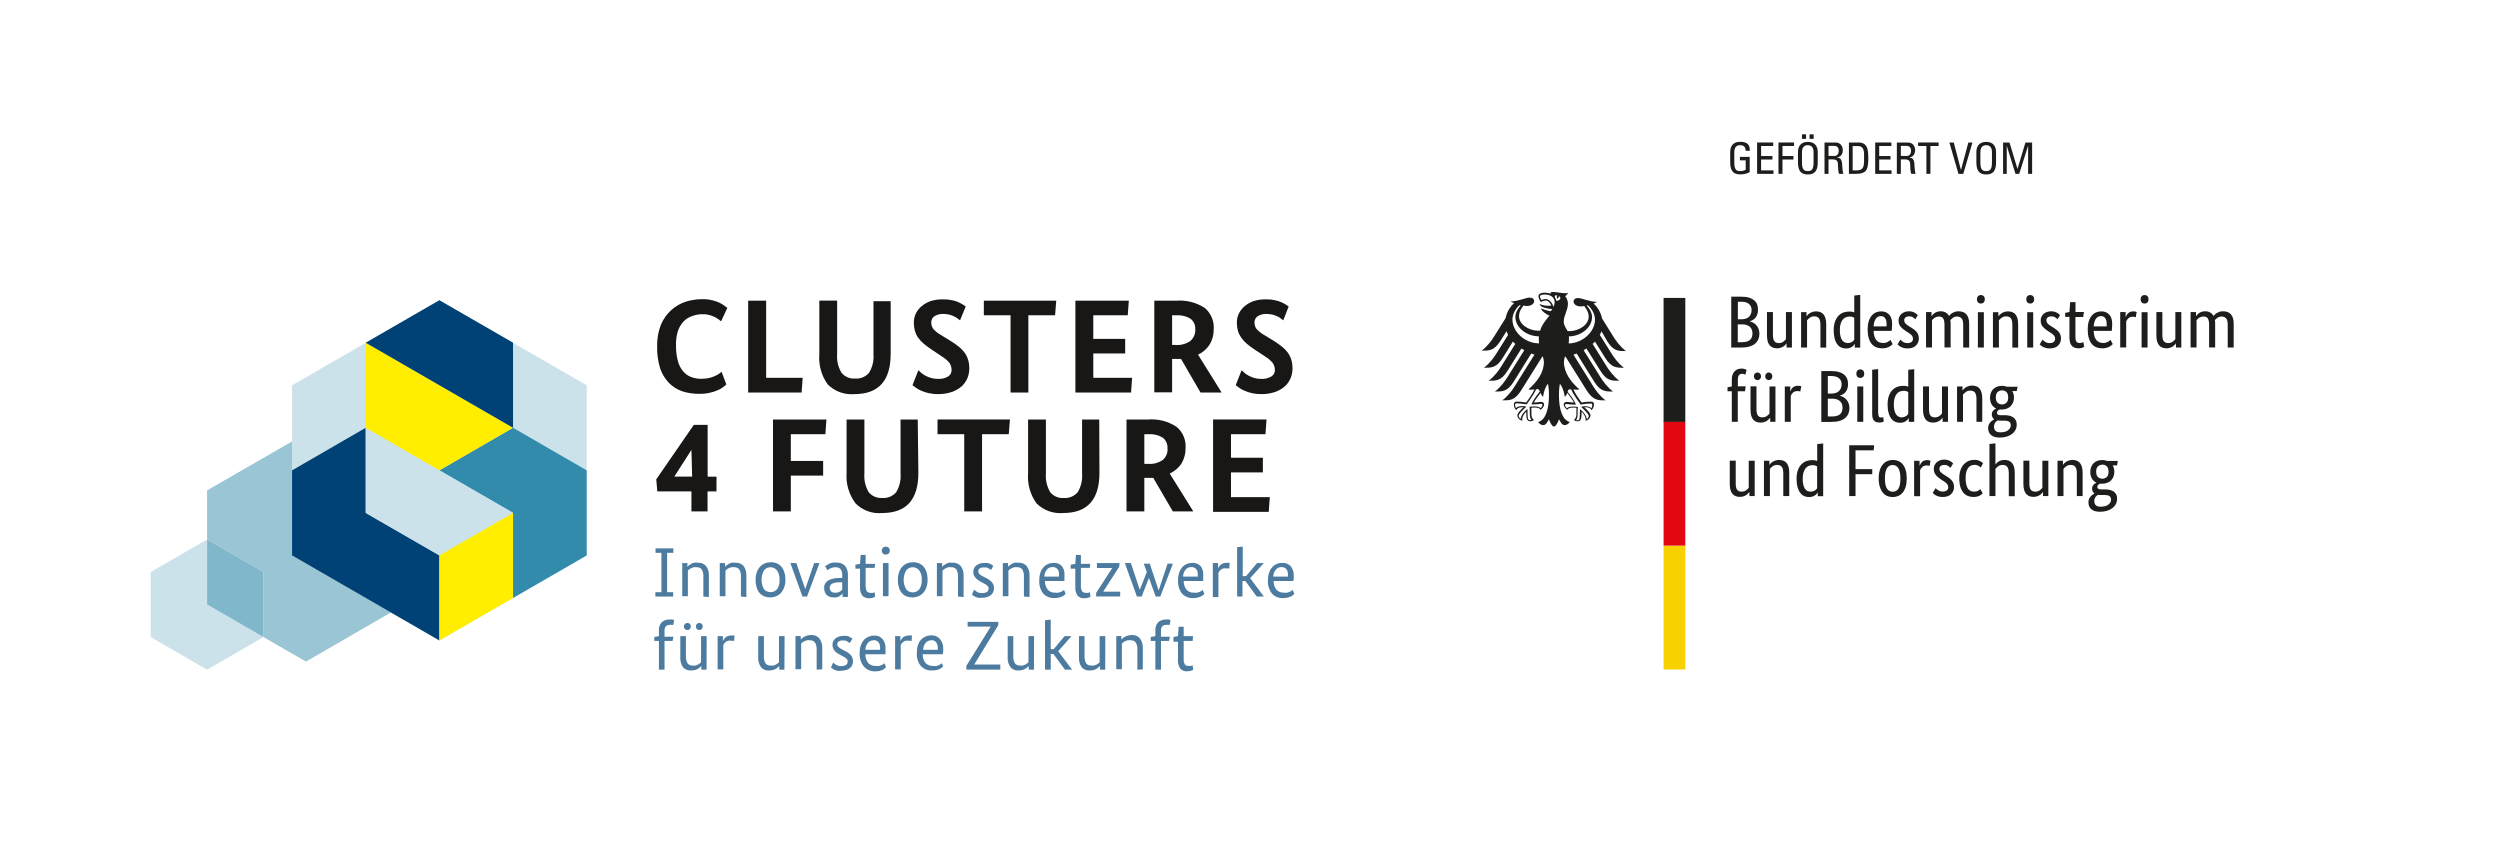 <?xml version="1.0" encoding="UTF-8"?><svg id="a" xmlns="http://www.w3.org/2000/svg" width="99.021mm" height="34.219mm" viewBox="0 0 280.69 97"><g id="b"><g id="c"><g id="d"><polygon points="23.25 60.57 16.92 64.22 16.92 71.53 23.25 75.19 29.58 71.53 29.58 71.53 23.25 67.87 23.25 60.57" fill="#cce2ea"/><polygon points="34.35 48.66 23.25 55.06 23.25 60.57 23.25 60.57 29.58 64.22 29.58 71.53 34.35 74.28 45.44 67.87 45.44 55.06 34.35 48.66" fill="#99c5d5"/><polygon points="23.25 60.57 23.25 60.57 23.25 67.87 29.58 71.53 29.58 64.22 23.25 60.57" fill="#80b7cb"/><polygon points="65.87 43.26 49.33 33.71 32.79 43.26 32.79 62.36 49.33 71.91 65.87 62.36 65.87 43.26" fill="#cce2ea"/><polygon points="57.6 48.03 49.33 52.81 57.6 57.59 57.6 67.13 57.6 67.13 57.6 67.14 65.87 62.36 65.87 52.81 57.6 48.03" fill="#338bab"/><polygon points="49.33 62.36 41.06 57.59 41.06 48.03 41.06 48.03 41.06 48.03 32.79 52.81 32.79 62.36 49.33 71.91 49.33 62.36" fill="#004276"/><polygon points="41.06 57.59 49.33 62.36 57.6 57.59 57.6 57.58 41.06 48.03 41.06 48.03 41.06 57.59" fill="#cce2ea"/><polygon points="57.6 57.59 49.33 62.36 49.33 71.91 57.6 67.13 57.6 57.59" fill="#fe0"/><polygon points="41.06 48.03 49.33 52.81 57.6 48.03 41.06 38.48 41.06 48.03" fill="#fe0"/><polygon points="57.6 38.48 49.33 33.71 41.06 38.48 57.6 48.03 57.6 48.03 57.6 38.48" fill="#004276"/></g><g id="e"><path d="m73.78,38.88c-.02-.83.12-1.66.43-2.43.26-.62.65-1.18,1.15-1.63.47-.42,1.01-.74,1.61-.94.6-.19,1.22-.29,1.85-.29.38-.01.77.03,1.14.12.28.06.56.16.82.28.19.09.38.2.55.33l.33.25-.7,1.51-.3-.24c-.14-.1-.29-.18-.44-.26-.19-.09-.38-.16-.58-.21-.24-.07-.48-.1-.73-.09-.4-.01-.8.06-1.18.2-.38.12-.73.34-1,.63-.29.32-.51.71-.64,1.12-.15.52-.21,1.05-.19,1.59-.01.57.06,1.14.2,1.69.1.42.3.81.57,1.15.23.29.54.52.89.66.38.14.78.22,1.19.21.28,0,.56-.03.83-.08.22-.05.43-.12.64-.21.29-.12.56-.29.79-.5l.54,1.42c-.11.11-.23.21-.35.3-.18.14-.38.25-.59.34-.29.13-.58.22-.89.29-.41.1-.83.14-1.25.13-.64,0-1.27-.09-1.88-.29-.56-.19-1.06-.51-1.48-.93-.45-.47-.79-1.04-1-1.66-.24-.8-.35-1.63-.33-2.46Z" fill="#181716"/><path d="m86.02,33.76v8.66h4.1l-.12,1.65h-6v-10.31h2.02Z" fill="#181716"/><path d="m100,39.75c0,3-1.36,4.5-4.07,4.5-1.11.1-2.21-.3-3-1.09-.71-.99-1.04-2.2-.94-3.41v-6h2v6c-.06.73.11,1.47.49,2.1.37.45.94.7,1.52.65.6.05,1.18-.19,1.57-.64.37-.61.55-1.32.5-2.04v-6h1.93v5.93Z" fill="#181716"/><path d="m107.79,35.97l-.27-.2c-.12-.1-.25-.18-.39-.24-.17-.08-.34-.15-.52-.2-.22-.05-.44-.08-.66-.08-.37-.03-.75.07-1.06.27-.21.16-.33.4-.33.66-.01.28.07.56.25.78.25.27.55.5.88.68l1.12.69c.32.2.62.42.91.65.24.2.45.43.63.68.16.24.28.5.36.77.08.29.12.6.12.9,0,.37-.06.73-.19,1.07-.14.35-.35.67-.62.93-.32.29-.69.51-1.09.66-.52.18-1.06.27-1.61.26-.37.01-.75-.04-1.11-.12-.28-.07-.56-.16-.82-.28-.2-.08-.4-.2-.57-.33l-.37-.27.66-1.68.33.3c.15.12.31.23.48.32.2.1.41.19.62.25.24.07.5.1.75.1.41.03.83-.07,1.18-.28.23-.15.36-.4.37-.67.01-.3-.07-.6-.24-.85-.24-.28-.53-.53-.85-.72l-1.12-.75c-.32-.21-.63-.44-.92-.68-.24-.2-.45-.43-.63-.68-.16-.23-.28-.49-.36-.76-.08-.3-.12-.62-.12-.93,0-.35.07-.69.22-1,.15-.32.38-.61.65-.84.3-.25.64-.44,1-.57.45-.14.92-.21,1.39-.2.34-.01.67.02,1,.09.44.08.86.25,1.24.49l.33.22-.64,1.56Z" fill="#181716"/><path d="m118.46,35.4h-3v8.67h-2v-8.67h-3v-1.64h8.13l-.13,1.64Z" fill="#181716"/><path d="m126.62,35.4h-3.87v2.65h3.58v1.64h-3.58v2.73h4.36l-.12,1.65h-6.25v-10.31h6l-.12,1.64Z" fill="#181716"/><path d="m134.79,44.07l-2.19-3.77h-1v3.75h-2v-10.29h2.45c1.13-.09,2.27.2,3.22.82.7.59,1.07,1.48,1,2.39.01.59-.14,1.18-.44,1.69-.32.51-.78.91-1.32,1.16l2.65,4.25s-2.37,0-2.37,0Zm-.59-7.09c.03-.46-.17-.91-.53-1.19-.49-.3-1.06-.43-1.63-.39h-.44v3.33h.37c.6.05,1.19-.11,1.68-.45.37-.33.58-.8.55-1.3Z" fill="#181716"/><path d="m144.08,35.97l-.26-.2c-.12-.1-.25-.18-.39-.24-.17-.08-.35-.15-.53-.2-.22-.05-.44-.08-.66-.08-.37-.03-.75.07-1.06.27-.21.16-.33.4-.33.66-.01.28.07.56.25.78.26.27.55.5.88.68l1.13.69c.31.2.61.42.9.65.24.2.45.43.63.68.16.24.28.5.36.77.08.29.12.6.12.9,0,.37-.06.73-.19,1.07-.14.35-.35.67-.62.93-.32.29-.69.51-1.09.66-.52.18-1.06.27-1.61.26-.67.01-1.32-.13-1.93-.4-.2-.08-.4-.2-.57-.33l-.37-.27.66-1.68.33.3c.15.12.31.23.48.32.2.1.41.19.62.25.24.07.5.1.75.1.41.03.83-.07,1.18-.28.23-.15.37-.4.38-.67.01-.3-.08-.6-.25-.85-.24-.28-.53-.53-.85-.72l-1.14-.75c-.32-.21-.63-.44-.92-.68-.24-.2-.45-.43-.62-.68-.16-.23-.29-.49-.37-.76-.08-.3-.12-.62-.12-.93,0-.35.07-.69.22-1,.15-.32.38-.61.65-.84.3-.25.64-.44,1-.57.45-.14.91-.21,1.38-.2.34-.01.67.02,1,.09.25.05.49.12.72.22.18.08.35.17.52.27l.33.22-.61,1.56Z" fill="#181716"/><path d="m80.44,55.17h-1v2.25h-1.81v-2.25h-3.83l-.12-1.35,4.22-6.12h1.55v5.82h1l-.01,1.65Zm-2.81-4.66h0l-1.92,3h2l-.08-3Z" fill="#181716"/><path d="m86.79,57.42v-10.32h6l-.12,1.65h-3.88v3h3.63v1.65h-3.63v4.02s-2,0-2,0Z" fill="#181716"/><path d="m103.11,53.1c0,3-1.35,4.5-4.06,4.5-1.11.11-2.21-.29-3-1.09-.73-.98-1.09-2.19-1-3.41v-6h2v6.06c-.06.73.11,1.46.48,2.1.37.45.94.69,1.52.65.6.05,1.18-.19,1.57-.65.38-.63.55-1.37.49-2.1v-6.06h1.93l.07,6Z" fill="#181716"/><path d="m113.26,48.75h-3v8.67h-2v-8.67h-3v-1.65h8.13l-.13,1.65Z" fill="#181716"/><path d="m123.44,53.1c0,3-1.36,4.5-4.07,4.5-1.11.1-2.21-.3-3-1.09-.71-.99-1.04-2.2-.94-3.41v-6h2v6.06c-.06.73.11,1.46.48,2.1.37.45.94.7,1.52.65.6.05,1.18-.19,1.57-.65.38-.63.55-1.37.49-2.1v-6.06h1.93l.02,6Z" fill="#181716"/><path d="m131.68,57.42l-2.2-3.77h-1v3.77h-2v-10.32h2.42c1.13-.09,2.26.2,3.21.83.7.59,1.07,1.48,1,2.39.01.59-.14,1.18-.44,1.69-.32.51-.79.91-1.34,1.16l2.65,4.25h-2.3Zm-.6-7.09c.03-.46-.17-.91-.53-1.19-.49-.3-1.05-.43-1.62-.39h-.45v3.33h.42c.6.05,1.19-.11,1.68-.46.36-.33.55-.8.5-1.29Z" fill="#181716"/><path d="m142.08,48.75h-3.87v2.64h3.58v1.65h-3.58v2.78h4.36l-.12,1.65h-6.25v-10.37h6l-.12,1.65Z" fill="#181716"/><path d="m74.26,62.07h-.66v-.5h2v.5h-.7v4.42h.68v.49h-2v-.49h.68v-4.42Z" fill="#4c7b9f"/><path d="m78.97,66.98v-2.22c.02-.28-.04-.56-.17-.81-.14-.18-.35-.28-.58-.26-.12-.02-.23-.02-.35,0-.09.03-.18.07-.27.11-.08.03-.16.07-.22.13l-.15.13v2.88h-.63v-3.72h.58v.42h0l.15-.15c.08-.06.16-.11.25-.16.1-.07.21-.12.33-.15.15-.02.29-.02.44,0,.35-.02.69.11.92.37.24.33.35.74.32,1.15v2.33l-.62-.05Z" fill="#4c7b9f"/><path d="m83.19,66.98v-2.22c.02-.28-.04-.56-.18-.81-.13-.18-.35-.28-.57-.26-.12-.02-.23-.02-.35,0l-.28.11c-.08.03-.15.08-.21.13l-.15.13v2.88h-.64v-3.72h.59v.42h0l.15-.15.24-.16c.11-.06.22-.11.34-.15.15-.02.29-.02.44,0,.35-.02.69.11.92.37.23.34.34.74.31,1.15v2.33l-.61-.05Z" fill="#4c7b9f"/><path d="m88.18,65.1c.01.3-.04.6-.15.88-.08.23-.21.44-.38.62-.15.16-.34.28-.54.36-.21.08-.43.12-.65.12s-.44-.04-.64-.12-.38-.2-.52-.36c-.16-.18-.27-.39-.34-.62-.09-.29-.13-.58-.12-.88-.01-.3.04-.6.14-.88.08-.23.21-.44.38-.62.16-.16.34-.28.55-.36.2-.08.42-.11.64-.11.22-.01.44.03.65.11.19.08.37.2.51.36.15.18.27.39.34.62.09.29.14.58.13.88Zm-.66,0c.03-.38-.07-.76-.29-1.07-.33-.4-.92-.46-1.32-.13-.05.04-.09.08-.13.13-.37.66-.37,1.48,0,2.14.38.4,1.01.42,1.41.05.02-.01.03-.03.05-.05.21-.31.31-.69.28-1.07Z" fill="#4c7b9f"/><path d="m90.61,66.98h-.51l-1.36-3.76h.67l1,2.93h0l1-2.93h.6l-1.4,3.76Z" fill="#4c7b9f"/><path d="m92.53,66c-.01-.18.04-.35.13-.5.09-.14.21-.26.36-.34.17-.1.36-.16.55-.2.22-.05.45-.07.68-.07h.31v-.29c.02-.25-.04-.49-.18-.7-.15-.15-.35-.22-.56-.21-.2-.01-.4.04-.58.12-.12.06-.24.14-.35.22l-.24-.47.19-.12c.09-.06.18-.11.27-.15.11-.05.24-.1.36-.12.16-.02.31-.02.47,0,.35-.02.69.11.94.36.24.32.35.71.32,1.11v2.07c-.01.1-.01.21,0,.31h-.61v-.41h0c-.04.06-.09.12-.14.17-.06.06-.13.12-.21.16-.1.05-.2.1-.31.13-.13.02-.26.02-.39,0-.28.01-.55-.1-.75-.3-.18-.21-.27-.49-.26-.77Zm1.16.54c.11.01.22.01.33,0,.08-.03.16-.06.24-.1.07-.03.13-.07.18-.12l.12-.12v-.82h-.36c-.27,0-.54.05-.79.16-.16.09-.25.26-.25.44-.01.16.05.31.16.43.11.09.24.14.37.13Z" fill="#4c7b9f"/><path d="m98.19,63.76h-1v2c-.01.21.03.43.13.62.11.13.27.2.44.18.09.02.18.02.27,0l.17-.07.06.51-.22.1c-.14.05-.3.07-.45.07-.3.02-.6-.1-.8-.32-.18-.3-.26-.65-.23-1v-2h-.52v-.45l.52-.09.07-1h.56v1h1.06l-.06.45Z" fill="#4c7b9f"/><path d="m99.9,61.82c.01.12-.04.24-.13.33-.09.08-.2.12-.32.12-.24.01-.44-.17-.45-.41v-.04c0-.12.05-.24.13-.33.09-.08.2-.12.32-.12s.23.04.32.12c.09.09.14.21.13.33Zm-.14,5.12h-.63v-3.72h.63v3.72Z" fill="#4c7b9f"/><path d="m104.14,65.1c.01.3-.04.6-.14.88-.08.23-.21.44-.38.62-.15.16-.34.28-.54.36-.21.08-.43.12-.65.12s-.44-.04-.64-.12-.38-.2-.52-.36c-.16-.18-.27-.39-.34-.62-.09-.29-.13-.58-.12-.88-.01-.3.04-.6.14-.88.08-.23.21-.44.38-.62.16-.16.34-.28.55-.36.2-.08.42-.11.64-.11.22-.01.44.03.65.11.19.08.37.2.51.36.15.18.27.39.34.62.09.29.13.58.12.88Zm-.65,0c.03-.38-.07-.76-.29-1.07-.33-.4-.92-.46-1.32-.13-.05.04-.09.08-.13.13-.39.66-.39,1.48,0,2.14.17.22.45.35.73.34.28.01.55-.12.73-.34.21-.31.31-.69.28-1.07Z" fill="#4c7b9f"/><path d="m107.56,66.98v-2.22c.02-.28-.04-.56-.17-.81-.14-.18-.35-.28-.58-.26-.11-.02-.23-.02-.34,0-.1.03-.19.06-.28.11-.08.03-.15.08-.21.13l-.16.13v2.88h-.63v-3.72h.59v.42h0l.15-.15c.08-.06.16-.11.25-.16.1-.06.21-.11.33-.15.15-.02.29-.02.44,0,.35-.02.69.11.92.37.24.33.35.74.32,1.15v2.33l-.63-.05Z" fill="#4c7b9f"/><path d="m111.27,64l-.12-.09c-.06-.04-.12-.08-.19-.11-.07-.04-.15-.07-.23-.09-.1-.01-.19-.01-.29,0-.16-.01-.32.03-.46.12-.09.07-.14.17-.14.28-.01.13.04.26.13.35.13.11.28.21.44.28l.28.14c.25.12.48.29.68.49.16.19.24.43.23.68,0,.14-.03.28-.08.41-.06.13-.14.25-.25.34-.12.1-.27.18-.42.23-.19.06-.39.1-.59.09-.14.01-.28.01-.42,0-.11-.02-.21-.06-.31-.1l-.24-.13-.16-.13.24-.56c.1.1.21.19.33.26.17.1.36.14.56.13.19.01.37-.03.54-.12.11-.06.18-.18.18-.3.02-.08.02-.15,0-.23-.03-.07-.07-.13-.13-.18-.06-.07-.13-.12-.21-.16l-.28-.15-.27-.15c-.23-.12-.44-.28-.61-.48-.14-.18-.21-.41-.2-.64,0-.14.03-.27.09-.39s.15-.23.25-.31c.12-.09.25-.15.39-.2.16-.05.32-.07.49-.07.13-.01.26-.01.39,0l.3.1.2.12.13.11-.25.46Z" fill="#4c7b9f"/><path d="m114.96,66.98v-2.22c.02-.28-.04-.56-.17-.81-.14-.18-.35-.28-.58-.26-.11-.02-.23-.02-.34,0-.1.03-.19.06-.28.11-.08.03-.15.08-.21.13l-.16.13v2.88h-.63v-3.72h.59v.42h0l.15-.15c.08-.06.16-.11.25-.16.1-.06.21-.11.33-.15.15-.02.29-.02.44,0,.35-.02.69.11.92.37.24.33.35.74.32,1.15v2.33l-.63-.05Z" fill="#4c7b9f"/><path d="m119.51,64.6v.34c.01.1.01.19,0,.29h-2.19c-.01.36.11.72.34,1,.21.22.51.34.81.31.13.02.26.02.39,0l.29-.1c.07-.03.13-.07.19-.11l.12-.1.18.45-.13.13c-.07.06-.15.11-.24.15-.12.05-.24.1-.36.13-.17.04-.34.06-.51.06-.47.03-.93-.15-1.26-.49-.34-.44-.5-.99-.45-1.54-.01-.29.04-.58.13-.85.07-.22.2-.43.36-.6.15-.16.32-.28.52-.36s.41-.11.62-.11c.35-.02.69.12.92.38.21.3.31.66.27,1.02Zm-1.32-.93c-.25-.01-.49.09-.65.28-.18.23-.28.5-.29.79h1.65v-.25c.02-.22-.05-.44-.19-.61-.13-.14-.32-.22-.52-.21Z" fill="#4c7b9f"/><path d="m122.36,63.76h-1v2c-.02.22.03.43.13.62.11.13.27.2.44.18.09.02.17.02.26,0,.06-.02.12-.04.18-.07l.06.51-.22.1c-.15.05-.3.07-.46.07-.3.03-.59-.09-.79-.32-.18-.3-.26-.65-.23-1v-2h-.52v-.45l.52-.09.07-1h.56v1h1.05l-.05.45Z" fill="#4c7b9f"/><path d="m125.66,63.63l-1.8,2.8h1.91v.54h-2.7v-.4l1.81-2.8h-1.72v-.55h2.54l-.04.41Z" fill="#4c7b9f"/><path d="m130.27,66.98h-.51l-.76-2.09h0l-.82,2.09h-.53l-1.36-3.76h.68l1,3h0l.79-2-.34-.93h.67l1,3h0l1-3h.6l-1.42,3.69Z" fill="#4c7b9f"/><path d="m135.09,64.6v.34c.01.1.01.19,0,.29h-2.19c-.01.36.11.72.33,1,.21.21.51.33.81.31.13.02.26.02.39,0,.1-.02.2-.06.29-.1.07-.03.14-.07.2-.11.04-.03.08-.06.11-.1l.19.45c-.04.05-.09.09-.14.13-.07.06-.15.11-.23.15-.12.05-.24.1-.36.13-.17.04-.34.06-.52.06-.47.03-.92-.15-1.25-.49-.34-.44-.5-.99-.45-1.54-.01-.29.04-.58.13-.85.07-.22.2-.43.36-.6.14-.16.32-.28.52-.36s.41-.11.62-.11c.35-.02.69.12.92.38.21.3.31.66.27,1.02Zm-1.32-.93c-.25-.01-.49.09-.65.28-.18.22-.28.5-.29.79h1.65v-.25c.02-.22-.05-.44-.19-.61-.13-.14-.32-.22-.52-.21Z" fill="#4c7b9f"/><path d="m138.02,63.82h-.11c-.08-.01-.16-.01-.24,0-.11-.02-.22-.02-.33,0-.09.04-.17.08-.25.13-.07.05-.13.11-.18.18-.04.06-.08.12-.11.18v2.73h-.63v-3.82h.59v.6h0c.03-.08.07-.15.12-.22.05-.08.12-.14.19-.2.08-.07.17-.12.27-.15.12-.04.25-.06.38-.06h.34l-.04.63Z" fill="#4c7b9f"/><path d="m140.36,64.91l1.54,2.07h-.8l-1.28-1.75h-.32v1.75h-.6v-5.54l.63-.07v3.32h.37l1.24-1.47h.76l-1.54,1.69Z" fill="#4c7b9f"/><path d="m145.26,64.6v.34c-.01.1-.03.2-.06.29h-2.2c-.02.36.1.72.33,1,.21.21.51.33.81.31.13.02.26.02.39,0,.1-.02.2-.06.29-.1.07-.03.14-.07.2-.11l.11-.1.19.45c-.04.05-.09.09-.14.13-.07.06-.15.11-.23.15-.12.05-.24.1-.36.13-.17.04-.34.06-.52.06-.47.03-.92-.15-1.25-.49-.34-.44-.51-.99-.46-1.54,0-.29.04-.58.14-.85.07-.23.19-.43.36-.6.14-.16.32-.28.52-.36.19-.08.4-.11.61-.11.35-.02.69.12.93.38.23.29.35.65.34,1.02Zm-1.36-.93c-.25-.01-.49.09-.65.28-.19.22-.29.5-.29.79h1.64v-.25c.02-.22-.05-.44-.19-.61-.13-.14-.31-.21-.51-.21Z" fill="#4c7b9f"/><path d="m75.51,71.96h-.9v3.23h-.63v-3.23h-.52v-.44l.52-.1v-.6c-.03-.35.08-.69.31-.95.24-.22.56-.33.89-.31.11-.02.22-.02.33,0l.17.06-.09.54h-.15c-.09-.02-.18-.02-.27,0-.16-.01-.31.05-.42.16-.11.16-.16.36-.14.55v.62h1l-.1.47Z" fill="#4c7b9f"/><path d="m79.33,75.19h-.59v-.43h0l-.13.14c-.07.07-.15.12-.23.17-.1.07-.21.12-.33.15-.15.04-.31.06-.47.06-.34.02-.67-.11-.9-.37-.23-.34-.33-.75-.3-1.16v-2.33h.63v2.23c-.02.29.04.57.18.82.13.17.34.27.55.25.12.02.23.02.35,0,.09-.03.18-.06.27-.1.07-.04.14-.08.2-.14l.15-.12v-2.94h.63l-.01,3.77Zm-1.77-4.85c0,.11-.04.21-.11.29-.07.07-.17.11-.27.11-.22,0-.4-.18-.4-.4s.18-.4.4-.4c.1,0,.2.04.27.11.08.08.12.18.11.29Zm1.33,0c.01.11-.03.21-.11.29-.07.07-.17.11-.27.11s-.2-.04-.27-.11c-.15-.17-.15-.41,0-.58.07-.07.17-.11.27-.11s.2.04.27.11c.09.07.13.18.11.29h0Z" fill="#4c7b9f"/><path d="m82.42,71.99l-.11-.05h-.23c-.11-.02-.23-.02-.34,0-.09.03-.17.08-.25.13-.07.05-.12.1-.17.17-.05.05-.08.11-.11.18v2.74h-.64v-3.74h.59v.56h0l.12-.21c.05-.08.12-.15.19-.21.08-.07.17-.12.27-.15.12-.04.25-.06.38-.06h.35l-.05.64Z" fill="#4c7b9f"/><path d="m88.07,75.19h-.58v-.43h0l-.13.14c-.07.07-.15.12-.23.17-.1.07-.21.12-.33.15-.15.04-.31.06-.47.06-.34.02-.67-.11-.89-.37-.24-.34-.35-.75-.31-1.16v-2.33h.64v2.23c-.03.28.03.57.17.82.13.17.34.27.55.25.12.02.23.02.35,0,.09-.02.18-.06.27-.1.07-.04.14-.08.2-.14l.15-.12v-2.94h.63l-.02,3.77Z" fill="#4c7b9f"/><path d="m91.69,75.19v-2.23c.02-.28-.04-.56-.18-.8-.13-.19-.35-.29-.58-.27-.11-.02-.23-.02-.34,0-.1.03-.19.06-.28.1-.07.04-.15.08-.21.13l-.15.13v2.89h-.64v-3.72h.59v.4h0c.04-.06.09-.11.15-.15.07-.07.15-.13.24-.17.11-.06.22-.11.34-.14.14-.04.28-.06.43-.06.35-.03.7.11.93.38.24.33.36.73.33,1.14v2.33l-.63.04Z" fill="#4c7b9f"/><path d="m95.4,72.21l-.13-.1c-.05-.04-.12-.08-.18-.11l-.19-.09c-.1-.01-.19-.01-.29,0-.16-.01-.31.03-.45.11-.09.06-.15.17-.15.28-.01.13.04.26.14.35.13.11.27.21.43.29l.28.14c.26.12.49.28.68.49.24.31.3.72.15,1.08-.05.13-.14.25-.24.34-.12.11-.26.19-.42.23-.19.06-.4.09-.6.09-.14.02-.27.02-.41,0-.11-.02-.22-.05-.32-.1-.08-.04-.16-.08-.23-.13-.06-.04-.12-.08-.17-.13l.24-.56c.1.1.22.19.34.26.17.1.36.15.55.14.19.01.38-.03.55-.13.11-.06.17-.18.18-.3.02-.08.02-.15,0-.23-.03-.06-.07-.12-.12-.18l-.21-.15-.28-.16-.28-.15c-.23-.11-.44-.27-.6-.47-.14-.19-.21-.42-.2-.65,0-.13.03-.27.08-.39.15-.24.37-.42.64-.51.16-.05.32-.07.49-.07.13-.02.27-.02.4,0,.1.02.2.05.29.1l.21.12.13.1-.31.49Z" fill="#4c7b9f"/><path d="m99.42,72.82v.35c.01.1.01.19,0,.29h-2.26c-.01.36.11.71.33,1,.22.21.51.32.81.31.13.02.26.02.39,0,.1-.02.2-.06.29-.1.07-.03.14-.06.2-.11.04-.03.08-.06.11-.1l.19.46-.14.12c-.07.07-.14.12-.23.16-.12.05-.24.1-.36.13-.17.03-.35.05-.52.05-.48.01-.94-.2-1.25-.56-.34-.43-.5-.98-.46-1.53,0-.29.04-.58.14-.86.08-.22.2-.43.36-.6.14-.15.32-.27.52-.35s.41-.12.62-.12c.35-.02.69.12.92.38.25.31.37.69.34,1.08Zm-1.32-.93c-.25-.01-.49.09-.65.28-.18.22-.28.5-.29.79h1.65v-.25c.02-.22-.05-.44-.19-.61-.13-.15-.32-.23-.52-.23v.02Z" fill="#4c7b9f"/><path d="m102.35,71.99l-.11-.05h-.24c-.11-.02-.22-.02-.33,0-.09.03-.17.07-.25.13-.07.05-.13.11-.18.17-.04.06-.08.12-.11.18v2.74h-.63v-3.74h.59v.56h0c.03-.07.07-.14.12-.21s.11-.15.18-.21c.09-.06.18-.11.28-.15.12-.04.25-.06.38-.06h.34l-.04.64Z" fill="#4c7b9f"/><path d="m105.9,72.82c.01.12.01.23,0,.35-.01.1-.03.19-.05.29h-2.25c-.02.36.1.72.33,1,.21.21.51.32.81.31.13.02.26.02.39,0,.1-.02.2-.06.29-.1.07-.03.14-.06.2-.11l.11-.1.17.36-.14.12c-.07.07-.15.12-.24.16-.11.06-.24.1-.36.13-.17.03-.34.05-.51.05-.47.03-.92-.15-1.25-.49-.35-.43-.51-.98-.46-1.53,0-.29.04-.58.13-.86.08-.22.2-.43.36-.6.15-.15.33-.27.53-.35.19-.08.4-.12.61-.12.35-.01.69.12.93.38.27.31.42.7.4,1.11Zm-1.31-.93c-.25-.01-.49.09-.65.28-.19.22-.29.5-.29.79h1.64v-.25c.01-.22-.06-.44-.19-.61-.14-.16-.35-.24-.56-.23l.05.02Z" fill="#4c7b9f"/><path d="m112.08,70.2l-2.7,4.41h2.93v.57h-3.81v-.43l2.74-4.4h-2.6v-.53h3.44s0,.38,0,.38Z" fill="#4c7b9f"/><path d="m116.09,75.19h-.59v-.43h0l-.13.14c-.07.07-.15.12-.23.17-.1.07-.21.12-.33.15-.15.04-.31.06-.47.06-.34.02-.67-.11-.89-.37-.24-.34-.35-.75-.31-1.16v-2.33h.63v2.23c-.02.29.04.57.18.82.13.17.34.27.55.25.12.02.23.02.35,0,.09-.03.18-.06.27-.1.07-.04.14-.08.2-.14l.15-.12v-2.94h.63l-.01,3.77Z" fill="#4c7b9f"/><path d="m118.81,73.12l1.56,2.07h-.8l-1.29-1.76h-.31v1.76h-.64v-5.55l.64-.07v3.32h.33l1.23-1.47h.77l-1.49,1.7Z" fill="#4c7b9f"/><path d="m124.09,75.19h-.59v-.43h0c-.04.05-.09.1-.14.14-.07.07-.14.12-.22.17-.1.07-.21.12-.33.15-.15.04-.31.06-.47.06-.34.02-.67-.11-.9-.37-.23-.34-.33-.75-.3-1.16v-2.33h.63v2.23c-.02.28.04.57.17.82.13.17.34.27.56.25.12.02.23.02.35,0,.09-.03.18-.06.27-.1.07-.04.14-.09.2-.14l.14-.12v-2.94h.64l-.01,3.77Z" fill="#4c7b9f"/><path d="m127.7,75.19v-2.23c.02-.28-.04-.55-.17-.8-.13-.19-.35-.29-.58-.27-.11-.02-.23-.02-.34,0-.1.02-.19.06-.28.1-.08.03-.15.08-.21.13l-.16.13v2.89h-.63v-3.72h.57v.4h0l.15-.15c.08-.07.16-.12.25-.17.1-.06.21-.11.33-.14.14-.04.29-.06.44-.06.35-.03.69.12.92.38.24.33.35.74.32,1.15v2.33l-.61.03Z" fill="#4c7b9f"/><path d="m131.25,71.96h-.9v3.23h-.63v-3.23h-.52v-.44l.52-.1v-.6c-.03-.35.08-.69.31-.95.24-.22.56-.33.89-.31.11-.02.22-.02.33,0l.17.06-.09.54h-.15c-.09-.02-.18-.02-.27,0-.16-.01-.31.05-.42.16-.11.16-.16.36-.14.55v.62h1l-.1.47Z" fill="#4c7b9f"/><path d="m133.9,71.96h-1v2c-.02.22.02.43.12.63.11.13.27.2.44.18.09.01.18.01.27,0l.17-.07.07.51-.22.09c-.15.05-.3.08-.46.07-.3.03-.59-.09-.79-.32-.19-.3-.27-.65-.24-1v-2h-.51v-.53l.51-.1.07-1.05h.57v1.05h1.05l-.05.54Z" fill="#4c7b9f"/></g></g><g id="f"><path d="m236.74,52.96c0-.29-.07-.49-.2-.61-.14-.12-.29-.18-.48-.18s-.36.06-.5.18-.21.32-.21.61.07.49.21.61.3.18.48.18c.19,0,.36-.06.49-.18.14-.12.21-.32.21-.61h0Zm-.88,2.62c-.12,0-.22-.01-.31-.02-.05.03-.1.06-.14.1-.05.04-.09.09-.13.14-.04.05-.07.12-.1.19-.03.08-.04.16-.04.26,0,.43.23.64.7.64.4,0,.7-.08.89-.24s.29-.34.29-.54c0-.19-.06-.33-.18-.41-.12-.08-.28-.12-.49-.12h-.49Zm1.84-3.33h-.5c.13.21.19.45.19.71,0,.21-.03.4-.1.57s-.17.31-.29.43c-.13.12-.27.2-.44.26-.17.06-.35.09-.54.09h-.11c-.04,0-.07,0-.11-.01-.07.03-.14.07-.21.13s-.11.14-.11.24c0,.08.03.15.09.2s.17.08.31.08h.5c.19,0,.36.02.52.06s.3.1.42.18c.12.09.21.19.28.33.07.13.1.29.1.48,0,.21-.05.41-.14.59s-.22.33-.39.46c-.17.13-.37.23-.6.3-.24.07-.5.11-.79.11-.43,0-.75-.09-.97-.28-.22-.18-.33-.45-.33-.8,0-.15.03-.28.08-.38.05-.11.11-.2.19-.28.07-.08.15-.14.22-.19s.13-.08.18-.11v-.02c-.17-.13-.26-.31-.26-.55,0-.1.02-.2.06-.27.04-.08.09-.14.14-.19s.1-.09.16-.12c.05-.03.09-.05.12-.06v-.02c-.2-.09-.37-.24-.49-.44-.12-.2-.19-.46-.19-.77,0-.22.04-.42.11-.58.07-.17.17-.31.29-.42.12-.11.26-.19.43-.25.16-.05.34-.08.52-.08.19,0,.37.03.53.1h1.21l-.08.5h0Zm-4.52,3.45v-2.56c0-.34-.06-.58-.17-.72-.11-.15-.29-.22-.52-.22-.2,0-.36.05-.5.15-.13.1-.24.2-.31.29v3.06h-.67v-3.97h.61v.45h.02c.02-.03.05-.08.11-.14.05-.06.13-.12.21-.18.09-.06.19-.11.31-.15s.26-.07.41-.07c.18,0,.34.03.48.08.14.05.26.14.36.25.1.12.18.27.23.45s.08.41.08.68v2.6h-.65Zm-3.19,0h-.61v-.45h-.02c-.02.03-.05.08-.11.14-.06.06-.13.12-.21.18-.09.06-.19.11-.31.15s-.26.07-.4.07c-.18,0-.33-.03-.48-.08-.14-.05-.26-.14-.36-.25-.1-.12-.17-.27-.23-.45-.05-.18-.08-.41-.08-.68v-2.61h.67v2.56c0,.33.05.57.16.71s.28.21.5.21c.19,0,.36-.05.49-.14.13-.1.24-.19.31-.28v-3.05h.67v3.97h.01Zm-4.45,0v-2.56c0-.34-.06-.58-.17-.72-.11-.15-.29-.22-.52-.22-.2,0-.36.05-.5.15-.13.1-.24.2-.31.29v3.06h-.67v-5.85l.67-.07v2.36h.02c.02-.03.06-.08.1-.13.05-.05.11-.11.19-.16.08-.06.18-.1.3-.15.12-.04.26-.06.42-.06.35,0,.62.11.83.34.2.23.31.6.31,1.13v2.6h-.67v-.01Zm-3.15-3.2c-.02-.02-.04-.04-.08-.08-.04-.03-.08-.07-.14-.1s-.12-.06-.2-.09c-.08-.02-.16-.04-.26-.04-.14,0-.28.03-.4.08-.12.05-.23.14-.32.25-.09.12-.16.27-.22.45-.05.19-.08.41-.08.67,0,.29.02.54.07.74s.11.36.19.48.18.2.3.26c.12.05.25.08.39.08.2,0,.36-.03.47-.11.11-.07.18-.13.23-.17l.27.46c-.03.03-.07.07-.12.12-.05.05-.12.09-.2.14-.08.04-.18.08-.3.11-.12.03-.26.05-.41.05-.22,0-.43-.04-.62-.11s-.36-.19-.51-.36c-.14-.17-.26-.38-.34-.64s-.13-.59-.13-.98c0-.38.05-.7.15-.97.1-.26.23-.48.39-.64s.34-.28.53-.36c.2-.07.39-.11.59-.11.15,0,.28.01.39.04.11.03.21.06.29.1.08.04.15.09.2.13.05.05.1.09.13.12l-.26.48h0Zm-3.4.03c-.04-.05-.12-.12-.24-.2-.12-.09-.27-.13-.45-.13s-.31.04-.41.12c-.09.08-.14.18-.14.3,0,.15.04.27.13.37.09.1.22.2.39.31l.25.15c.27.16.48.33.64.52.15.18.23.42.23.72,0,.31-.11.58-.33.79s-.53.32-.94.32c-.16,0-.3-.02-.42-.05s-.23-.07-.32-.12c-.09-.04-.17-.09-.23-.15-.06-.05-.11-.1-.15-.14l.32-.53c.03.03.07.07.12.11.05.05.1.09.17.13.07.04.14.08.22.1.08.03.18.04.29.04.2,0,.35-.04.46-.13s.16-.19.16-.32c0-.09-.01-.17-.04-.24-.03-.07-.06-.13-.11-.19-.05-.05-.11-.11-.18-.16-.07-.05-.15-.1-.25-.17l-.25-.16c-.25-.16-.44-.33-.58-.51-.14-.18-.21-.4-.21-.68,0-.15.03-.29.09-.41s.14-.23.24-.32c.11-.09.23-.16.37-.22.14-.05.29-.08.45-.08.15,0,.29.02.4.05s.21.07.29.12c.08.05.15.09.2.14s.09.09.13.12l-.3.5h0Zm-2.34-.21c-.02-.01-.05-.02-.11-.04s-.13-.02-.22-.02c-.21,0-.37.06-.49.17-.12.11-.2.24-.25.37v2.91h-.67v-3.97h.61v.54h.02c.03-.08.06-.15.11-.23.04-.07.1-.14.16-.2.07-.06.15-.1.24-.14.09-.03.2-.05.33-.05.09,0,.17.01.23.03s.1.03.14.04l-.1.59h0Zm-3.28,1.4c0-.53-.08-.91-.23-1.15s-.37-.36-.64-.36c-.28,0-.49.12-.64.36s-.23.62-.23,1.15.08.91.23,1.14.37.35.65.35.49-.12.64-.35c.14-.23.22-.61.22-1.14h0Zm-2.44,0c0-.36.04-.68.13-.94.08-.26.2-.48.35-.65.15-.17.31-.29.51-.37.19-.08.39-.12.61-.12s.42.04.61.12c.19.08.35.2.49.37s.25.38.33.65.12.58.12.94c0,.37-.04.69-.12.95-.08.26-.2.48-.34.65-.15.17-.32.29-.51.37-.19.08-.4.12-.61.12-.22,0-.42-.04-.61-.12-.19-.08-.35-.2-.49-.37s-.25-.38-.33-.64c-.1-.27-.14-.59-.14-.96h0Zm-3.31,1.98v-5.71h2.8l-.05.57h-2.04v2.11h1.88v.57h-1.88v2.46h-.71Zm-4.34-.5c.1,0,.2-.01.28-.04.08-.03.15-.06.22-.1.06-.04.11-.08.15-.13.04-.04.07-.08.09-.11v-2.45c-.06-.04-.13-.07-.21-.1s-.18-.04-.3-.04c-.15,0-.3.03-.43.08-.13.05-.25.14-.35.26s-.18.28-.24.47c-.06.19-.09.43-.09.71s.02.51.07.69.11.33.19.45c.08.11.18.19.28.24.12.05.23.07.34.07h0Zm-1.57-1.43c0-.4.05-.74.16-1.01.1-.27.24-.49.41-.65.17-.17.35-.28.56-.35.21-.07.42-.1.63-.1.13,0,.24.01.33.03s.17.04.23.07v-1.9l.67-.07v5.92h-.61v-.42h-.02c-.02.03-.05.08-.09.14-.04.06-.1.12-.18.17-.08.06-.17.11-.29.15s-.25.06-.41.06c-.19,0-.37-.04-.53-.11-.17-.08-.32-.19-.44-.36-.13-.16-.23-.37-.3-.63-.08-.26-.12-.57-.12-.94h0Zm-1.49,1.93v-2.56c0-.34-.06-.58-.17-.72-.11-.15-.29-.22-.52-.22-.2,0-.36.05-.5.15-.13.1-.24.2-.31.29v3.06h-.67v-3.97h.61v.45h.02c.02-.03.05-.08.11-.14.05-.06.13-.12.22-.18s.19-.11.32-.15c.12-.04.26-.07.41-.07.18,0,.34.03.48.08.14.05.26.14.36.25.1.12.18.27.23.45.06.18.08.41.08.68v2.6h-.67Zm-3.19,0h-.61v-.45h-.02c-.02.03-.05.08-.11.14-.06.06-.13.12-.21.18-.09.06-.19.11-.31.15s-.26.07-.41.07c-.18,0-.34-.03-.48-.08-.14-.05-.26-.14-.36-.25-.1-.12-.18-.27-.23-.45s-.08-.41-.08-.68v-2.61h.67v2.56c0,.33.05.57.16.71s.27.21.5.21c.19,0,.36-.05.49-.14.13-.1.24-.19.31-.28v-3.05h.67v3.97h.02Zm28.44-11.08c0-.29-.07-.49-.2-.61-.13-.12-.29-.18-.48-.18s-.36.06-.5.18-.21.33-.21.61c0,.29.07.49.21.61s.3.18.48.18c.19,0,.36-.06.49-.18.14-.12.21-.32.21-.61h0Zm-.88,2.61c-.12,0-.22-.01-.31-.02-.05.03-.1.06-.14.1-.05.04-.09.09-.13.14-.04.05-.07.12-.09.19-.03.07-.04.16-.04.26,0,.42.23.64.7.64.4,0,.7-.08.89-.24s.29-.34.29-.54c0-.19-.06-.33-.18-.41-.12-.08-.28-.12-.49-.12h-.5Zm1.84-3.32h-.5c.13.21.19.45.19.71,0,.21-.03.4-.1.57s-.17.31-.29.43-.27.2-.44.27c-.17.06-.35.09-.54.09h-.11c-.03,0-.07,0-.11-.01-.07.03-.14.07-.21.13s-.11.14-.11.24c0,.08.03.15.09.2s.17.08.31.08h.5c.19,0,.36.02.52.06s.3.1.42.19.21.19.28.33c.07.13.1.29.1.48,0,.22-.05.41-.14.59s-.22.33-.38.45c-.17.13-.37.23-.6.3-.24.07-.5.11-.79.11-.42,0-.75-.09-.97-.28s-.33-.45-.33-.8c0-.15.03-.28.08-.38.05-.11.11-.2.19-.28.07-.08.14-.14.22-.19.07-.05.13-.08.18-.11v-.02c-.17-.13-.26-.31-.26-.55,0-.1.02-.2.06-.27.04-.08.09-.14.14-.19s.11-.09.16-.12.09-.05.12-.06v-.02c-.2-.09-.37-.24-.49-.44-.12-.2-.19-.46-.19-.77,0-.22.04-.41.11-.58.07-.17.17-.31.29-.42.12-.11.26-.19.43-.25.16-.05.34-.08.53-.08s.36.03.53.1h1.21l-.1.49h0Zm-4.52,3.45v-2.56c0-.34-.06-.58-.17-.72-.11-.15-.28-.22-.52-.22-.2,0-.37.05-.5.15-.13.1-.24.2-.32.29v3.06h-.67v-3.97h.61v.45h.02c.02-.03.05-.08.11-.15.05-.06.13-.12.22-.18s.19-.11.31-.15.26-.07.41-.07c.18,0,.34.03.48.08.14.05.26.14.36.25.1.12.18.27.23.45.05.19.08.41.08.68v2.61h-.65Zm-3.19,0h-.61v-.45h-.02c-.02.03-.05.08-.11.14-.06.06-.13.12-.21.18-.09.06-.19.11-.31.15s-.26.07-.41.07c-.18,0-.33-.03-.47-.08-.14-.05-.26-.14-.36-.25-.1-.12-.17-.27-.23-.45-.05-.18-.08-.41-.08-.68v-2.61h.67v2.56c0,.33.05.57.16.71s.27.21.5.21c.19,0,.35-.05.49-.14.13-.1.24-.19.31-.29v-3.04h.67v3.97h.01Zm-5.22-.5c.11,0,.2-.01.28-.04.08-.03.15-.06.22-.1.06-.04.11-.08.15-.13.04-.04.07-.08.1-.12v-2.45c-.06-.04-.13-.07-.21-.1s-.18-.04-.3-.04c-.16,0-.3.03-.43.08-.14.05-.25.14-.35.26s-.18.28-.24.47c-.06.19-.09.43-.09.71s.02.51.07.69.11.33.19.45c.08.11.18.19.28.24.1.06.21.08.33.08h0Zm-1.57-1.43c0-.4.05-.74.16-1.01.1-.27.24-.49.41-.65.16-.17.35-.28.56-.35.21-.07.42-.1.63-.1.13,0,.24.01.33.03s.17.04.23.07v-1.9l.67-.07v5.92h-.61v-.42h-.02c-.02.03-.05.08-.09.14-.05.06-.11.12-.18.17-.08.06-.17.11-.29.15s-.25.06-.41.06c-.19,0-.37-.04-.53-.11-.17-.08-.32-.19-.44-.36-.13-.16-.23-.37-.3-.63-.08-.27-.12-.58-.12-.94h0Zm-1.04,1c0,.17.02.28.07.35s.13.1.24.1c.06,0,.11-.01.15-.02.04-.01.07-.02.09-.03l.06.5c-.03.02-.09.04-.18.07s-.21.04-.36.04c-.23,0-.41-.07-.55-.21s-.21-.38-.21-.74v-4.98l.67-.07v4.99h.02Zm-2.02-4c-.14,0-.25-.04-.33-.13s-.12-.2-.12-.35c0-.14.04-.25.12-.34s.19-.13.33-.13c.13,0,.24.04.32.13s.12.2.12.34-.04.26-.12.35c-.08.08-.19.13-.32.13h0Zm.33,4.93h-.67v-3.97h.67v3.97h0Zm-2.33-1.6c0-.31-.1-.55-.3-.73s-.49-.27-.86-.27h-.49v2h.45c.42,0,.73-.08.92-.25.19-.17.28-.42.28-.75h0Zm-.1-2.63c0-.26-.09-.48-.28-.65-.19-.17-.48-.26-.89-.26h-.38v1.97h.37c.38,0,.68-.09.88-.28.2-.19.3-.45.3-.78h0Zm.72-.02c0,.2-.02.37-.07.52s-.12.28-.2.38c-.09.11-.18.19-.3.26-.11.07-.23.12-.35.15v.02c.15.03.29.08.42.16.13.08.24.17.34.29.1.12.17.25.23.41s.09.33.09.52c0,.23-.04.43-.12.62s-.2.35-.36.49c-.16.14-.37.25-.62.32-.25.08-.54.12-.89.12h-1.17v-5.71h1.1c.34,0,.62.03.86.1s.44.17.59.29c.15.13.27.28.34.46.08.18.11.38.11.6h0Zm-5.36.86c-.02-.01-.05-.03-.11-.04-.06-.02-.13-.02-.22-.02-.21,0-.37.06-.49.17-.12.11-.2.24-.25.37v2.91h-.67v-3.97h.61v.54h.02c.03-.08.06-.15.11-.23.04-.07.1-.14.17-.2.07-.06.14-.1.24-.14.09-.03.2-.05.33-.05.09,0,.17.01.23.02.06.02.1.03.14.04l-.11.6h0Zm-3.14-1.72c0,.13-.04.23-.12.31s-.17.12-.28.12-.2-.04-.28-.12c-.08-.08-.12-.18-.12-.31s.04-.23.12-.31.17-.12.28-.12.2.04.28.12c.08.08.12.18.12.31h0Zm-1.27,0c0,.13-.04.23-.12.31s-.17.12-.28.12-.2-.04-.28-.12c-.08-.08-.12-.18-.12-.31s.04-.23.12-.31.17-.12.28-.12.2.04.28.12c.08.08.12.18.12.31h0Zm1.64,5.11h-.61v-.45h-.02c-.02.03-.05.08-.11.14-.06.06-.13.12-.21.18s-.19.11-.31.15-.26.07-.41.07c-.18,0-.34-.03-.48-.08-.14-.05-.26-.14-.36-.25-.1-.12-.18-.27-.23-.45s-.08-.41-.08-.68v-2.61h.67v2.56c0,.33.05.57.16.71s.27.21.5.21c.19,0,.36-.05.49-.14.13-.1.24-.19.31-.29v-3.04h.67v3.97h.02Zm-3.44-3.43h-.81v3.43h-.67v-3.43h-.48v-.45l.48-.09v-.79c0-.21.03-.4.09-.55.06-.15.14-.28.24-.38.1-.1.22-.17.35-.22.13-.04.27-.07.42-.07.14,0,.26.02.36.06s.17.07.2.09l-.14.55c-.03-.02-.08-.05-.14-.07s-.14-.04-.22-.04c-.16,0-.28.05-.36.15-.08.1-.12.28-.12.55v.71h.88l-.08.55h0Zm52.11-4.91v-2.56c0-.32-.05-.56-.14-.7s-.25-.22-.45-.22c-.11,0-.21.01-.3.04-.08.03-.16.06-.23.1-.07.04-.12.09-.17.14s-.09.09-.12.13v3.06h-.67v-3.97h.61v.45h.02c.03-.04.07-.1.12-.16.06-.06.12-.12.21-.18.08-.06.18-.11.29-.14.11-.04.23-.06.37-.06.45,0,.77.18.96.53.04-.05.09-.11.16-.18.06-.06.14-.12.23-.17s.19-.09.3-.13c.11-.03.23-.05.36-.05.81,0,1.21.47,1.21,1.41v2.66h-.67v-2.56c0-.32-.06-.56-.17-.7-.12-.14-.29-.22-.51-.22-.19,0-.34.05-.47.14s-.22.18-.29.26c.01.06.02.13.02.19.01.07.01.14.01.22v2.66h-.68v.01Zm-3.11,0h-.61v-.45h-.02c-.02.03-.05.08-.11.14-.06.06-.13.12-.21.18-.09.06-.19.11-.31.15s-.26.07-.4.07c-.18,0-.34-.03-.48-.08-.14-.05-.26-.14-.36-.25-.1-.12-.17-.27-.23-.45-.05-.18-.08-.41-.08-.68v-2.61h.67v2.56c0,.33.05.57.16.71s.27.21.5.21c.19,0,.36-.05.49-.15.13-.1.24-.19.31-.29v-3.04h.67v3.98h.01Zm-4.13-4.94c-.14,0-.25-.04-.33-.13s-.12-.2-.12-.35c0-.14.04-.25.12-.34s.19-.13.33-.13c.13,0,.24.04.32.13s.12.2.12.34-.04.26-.12.35-.19.13-.32.13h0Zm.33,4.94h-.67v-3.97h.67v3.97h0Zm-1.33-3.39c-.02-.01-.05-.02-.11-.04s-.13-.03-.22-.03c-.21,0-.37.06-.49.17-.12.11-.2.24-.25.37v2.91h-.67v-3.97h.61v.54h.02c.03-.08.06-.15.11-.23.04-.07.1-.14.17-.2.07-.06.15-.1.24-.14.09-.03.2-.05.33-.05.09,0,.17.01.23.03s.1.03.14.04l-.11.6h0Zm-3.9-.14c-.24,0-.43.1-.57.3-.14.2-.23.49-.25.86h1.45c.01-.03.01-.07.01-.12v-.17c0-.28-.06-.49-.17-.64-.1-.15-.26-.23-.47-.23h0Zm1.26.89c0,.17-.01.32-.02.44-.01.12-.02.23-.03.33h-2.03c.02.47.12.81.3,1.03.18.22.44.33.77.33.12,0,.22-.01.31-.04.09-.03.17-.06.24-.1.07-.04.13-.08.17-.12.05-.04.08-.07.1-.09l.25.47c-.03.03-.07.07-.12.12-.05.05-.13.1-.22.16-.09.05-.21.1-.35.14s-.3.06-.49.06c-.25,0-.47-.04-.67-.12-.2-.08-.37-.21-.51-.38-.14-.17-.25-.39-.33-.66s-.12-.59-.12-.96c0-.35.04-.66.12-.91.08-.26.19-.47.33-.63.14-.17.3-.29.48-.37.18-.08.38-.12.59-.12.38,0,.68.12.89.36.23.22.34.58.34,1.06h0Zm-3.26-.79h-.87v2.2c0,.28.04.47.11.57s.19.15.36.15c.1,0,.19-.01.26-.04.07-.03.12-.05.16-.07l.09.54c-.03.02-.09.06-.2.1-.1.05-.25.07-.42.07-.34,0-.6-.1-.77-.29-.17-.19-.26-.51-.26-.95v-2.29h-.48v-.45l.48-.1.08-1.11h.6v1.11h.95l-.09.56h0Zm-2.88.26c-.04-.05-.12-.12-.24-.2-.12-.09-.27-.13-.46-.13-.18,0-.31.04-.41.12-.09.08-.14.18-.14.3,0,.15.04.27.13.37.09.1.22.2.39.31l.25.15c.27.16.48.33.64.52.15.19.23.42.23.72,0,.31-.11.58-.33.79-.22.22-.53.32-.94.32-.16,0-.3-.02-.42-.05s-.23-.07-.32-.12c-.09-.04-.17-.09-.23-.14s-.11-.1-.15-.15l.32-.53c.03.03.07.07.12.12.05.04.1.09.17.13.07.04.14.08.22.1.08.03.18.04.29.04.2,0,.35-.04.45-.13.11-.09.16-.2.16-.32,0-.09-.01-.18-.04-.24-.02-.07-.06-.13-.11-.19-.05-.05-.11-.11-.18-.16-.07-.05-.15-.1-.25-.17l-.25-.16c-.25-.16-.44-.33-.58-.5-.14-.18-.21-.4-.21-.68,0-.15.03-.29.09-.41s.14-.23.24-.32.23-.16.37-.21.29-.08.45-.08.29.01.4.05c.11.03.21.07.29.12.08.05.15.09.2.14s.1.09.13.12l-.28.47h0Zm-3.06-1.77c-.14,0-.25-.04-.33-.13s-.12-.2-.12-.35c0-.14.04-.25.12-.34s.19-.13.33-.13c.13,0,.24.04.32.13s.12.2.12.34-.04.26-.12.35-.19.13-.32.13h0Zm.33,4.94h-.67v-3.97h.67v3.97h0Zm-2.34,0v-2.56c0-.34-.06-.58-.17-.72-.11-.15-.29-.22-.52-.22-.2,0-.36.05-.5.15-.13.1-.24.2-.32.29v3.06h-.67v-3.97h.61v.45h.02c.02-.03.05-.08.11-.14.06-.06.13-.12.22-.18s.19-.11.31-.15.26-.07.41-.07c.18,0,.34.03.48.08.14.05.26.14.36.25.1.12.18.27.23.45.05.19.08.41.08.68v2.61h-.65v-.01Zm-3.53-4.94c-.14,0-.25-.04-.33-.13s-.12-.2-.12-.35c0-.14.04-.25.12-.34s.19-.13.33-.13c.13,0,.24.04.32.13s.12.2.12.34-.04.26-.12.35c-.08.09-.19.13-.32.13h0Zm.33,4.94h-.67v-3.97h.67v3.97h0Zm-4.42,0v-2.56c0-.32-.05-.56-.14-.7s-.24-.22-.45-.22c-.11,0-.21.01-.29.04-.09.03-.16.06-.23.1-.07.04-.12.09-.17.14s-.09.09-.12.13v3.06h-.67v-3.97h.61v.45h.02c.03-.04.07-.1.12-.16.06-.06.12-.12.21-.18.08-.06.18-.11.29-.14.11-.04.23-.06.37-.06.45,0,.77.18.96.53.04-.05.09-.11.16-.18.07-.06.14-.12.23-.17s.19-.09.3-.13c.11-.03.23-.05.36-.05.81,0,1.21.47,1.21,1.41v2.66h-.67v-2.56c0-.32-.06-.56-.17-.7-.12-.14-.29-.22-.51-.22-.19,0-.34.05-.47.14-.12.09-.22.18-.29.26.01.06.02.13.02.19.01.07.01.14.01.22v2.66h-.69v.01Zm-3.27-3.17c-.04-.05-.13-.12-.24-.2-.12-.09-.27-.13-.46-.13-.18,0-.31.04-.41.12-.09.08-.14.18-.14.3,0,.15.04.27.13.37.09.1.22.2.39.31l.25.15c.27.16.48.33.64.52.15.19.23.42.23.72,0,.31-.11.58-.33.79-.22.22-.53.32-.94.32-.16,0-.3-.02-.42-.05s-.23-.07-.32-.12c-.09-.04-.17-.09-.23-.14s-.11-.1-.15-.15l.32-.53c.03.03.07.07.12.12.05.04.1.09.17.13.07.04.14.08.22.1.08.03.18.04.29.04.2,0,.35-.04.45-.13.11-.09.16-.2.16-.32,0-.09-.01-.18-.04-.24-.03-.07-.06-.13-.11-.19-.05-.05-.11-.11-.18-.16-.07-.05-.15-.1-.25-.17l-.25-.16c-.25-.16-.44-.33-.58-.5-.14-.18-.21-.4-.21-.68,0-.15.03-.29.09-.41s.14-.23.24-.32.23-.16.37-.21.29-.08.45-.08c.15,0,.29.01.4.05.11.03.2.07.28.12s.15.09.2.14.09.09.13.12l-.27.47h0Zm-3.87-.36c-.24,0-.43.1-.57.3-.14.2-.23.49-.25.86h1.45c.01-.03.01-.07.01-.12v-.17c0-.28-.06-.49-.17-.64-.1-.15-.26-.23-.47-.23h0Zm1.26.89c0,.17-.01.32-.02.44-.01.12-.02.23-.03.33h-2.03c.02.47.12.81.3,1.03.18.22.44.33.77.33.12,0,.22-.01.31-.04.09-.03.18-.06.24-.1.07-.04.13-.08.17-.12.05-.04.08-.07.1-.09l.25.47c-.03.03-.07.07-.12.12-.05.05-.13.1-.22.16-.09.05-.21.1-.35.14s-.3.06-.49.06c-.25,0-.47-.04-.67-.12-.2-.08-.37-.21-.51-.38-.14-.17-.25-.39-.33-.66s-.12-.59-.12-.96c0-.35.04-.66.12-.91.08-.26.19-.47.33-.63.14-.17.3-.29.48-.37.18-.08.38-.12.59-.12.38,0,.68.12.89.36.23.22.34.58.34,1.06h0Zm-4.99,2.14c.1,0,.2-.01.28-.04.08-.03.15-.06.22-.1.06-.04.11-.08.15-.13.04-.04.07-.08.09-.12v-2.45c-.06-.04-.13-.07-.21-.1s-.18-.04-.3-.04c-.15,0-.3.03-.43.08-.13.05-.25.14-.35.26s-.18.28-.24.47c-.06.19-.09.43-.09.71s.02.51.07.69.11.33.19.45c.08.11.18.19.28.24.12.05.23.08.34.08h0Zm-1.57-1.43c0-.4.05-.74.16-1.01.1-.27.24-.49.4-.65.17-.17.35-.28.56-.35.21-.07.42-.1.63-.1.13,0,.24.01.33.03s.17.04.23.07v-1.9l.67-.07v5.92h-.61v-.42h-.02c-.02.03-.05.08-.09.14-.04.06-.11.12-.18.17-.08.06-.17.11-.29.15s-.25.06-.41.06c-.19,0-.37-.04-.53-.11-.17-.07-.32-.19-.44-.36-.13-.16-.23-.37-.3-.63-.07-.27-.11-.58-.11-.94h0Zm-1.49,1.93v-2.56c0-.34-.06-.58-.17-.72-.11-.15-.29-.22-.52-.22-.2,0-.36.05-.5.15-.13.1-.24.2-.31.29v3.06h-.67v-3.97h.61v.45h.02c.02-.03.05-.08.11-.14.05-.06.13-.12.21-.18.09-.06.19-.11.31-.15s.26-.07.41-.07c.18,0,.34.03.48.08.14.05.26.14.36.25.1.12.18.27.23.45.06.19.08.41.08.68v2.61h-.65v-.01Zm-3.19,0h-.61v-.45h-.02c-.02.03-.05.08-.11.14-.05.06-.12.12-.21.18-.09.06-.19.11-.31.15s-.26.07-.41.07c-.18,0-.33-.03-.47-.08-.14-.05-.26-.14-.36-.25-.1-.12-.18-.27-.23-.45s-.08-.41-.08-.68v-2.61h.67v2.56c0,.33.05.57.16.71s.27.21.5.21c.19,0,.36-.05.49-.15.13-.1.24-.19.31-.29v-3.04h.67v3.98h.01Zm-4.44-1.6c0-.31-.1-.55-.3-.73s-.49-.27-.86-.27h-.49v2h.45c.42,0,.73-.08.92-.25.19-.17.28-.42.28-.75h0Zm-.1-2.63c0-.26-.09-.48-.28-.65-.19-.17-.48-.26-.88-.26h-.38v1.97h.37c.39,0,.68-.09.88-.28.19-.19.29-.45.29-.78h0Zm.72-.03c0,.2-.02.37-.07.52s-.12.28-.2.38c-.09.11-.18.19-.3.26-.11.07-.23.12-.35.15v.02c.15.03.29.08.42.16.13.08.24.17.34.29.1.12.17.25.23.41s.09.33.09.52c0,.23-.04.43-.12.62s-.2.35-.36.49c-.16.14-.37.25-.62.32-.25.08-.54.12-.89.12h-1.17v-5.71h1.1c.34,0,.63.03.87.1.24.07.44.17.59.29.15.13.27.28.34.46.07.18.1.38.1.6h0Z" fill="#1d1d1b"/><polygon points="188.17 61.26 189.22 61.26 189.22 75.17 186.78 75.17 186.78 61.26 188.17 61.26" fill="#f8d200"/><polygon points="188.17 47.29 189.22 47.29 189.22 61.26 186.78 61.26 186.78 47.29 188.17 47.29" fill="#e30613"/><path d="m176.13,38.56c.02-.16.03-.32.03-.48,0-.09,0-.19-.01-.31,1.39-.02,2.6-1.02,2.6-2.17,0-.58-.38-1.02-.6-1.29.05-.01.1-.02.15-.03.2.18.78.8.78,1.6,0,1.37-1.38,2.65-2.95,2.68h0Zm-1.4-4.8c-.03-.15-.08-.29-.17-.41,0-.14.06-.27.29-.16-.12.13-.03.35-.03.35,0,0,.25-.12.2-.28.37.08.1.58-.29.5h0Zm-.32.71c-.05-.21-.15-.42-.29-.58-.12-.14-.33-.32-.6-.32-.12,0-.33.06-.47.11-.05-.09-.15-.31-.15-.41s.17-.2.5-.2c.72,0,1.15.32,1.15.87,0,.2-.07.37-.14.53h0Zm1.84,9.24c.08,0,.12.01.17.03.21.56,1,1.62,1.04,1.67l.01.01h.01c.19-.03.69-.11,1.11-.11h.01c.05,0,.1,0,.13.03s.04.07.04.14c0,.1-.04.28-.1.36-.15-.16-.38-.23-.76-.23-.11,0-.25.03-.32.05l-.03.01-.03.01.22.22c.34.34.63.63.63.82,0,.12-.11.27-.22.34-.02-.36-.38-.83-.73-1.1l-.03-.02-.01.12c0,.09-.01.21-.01.35,0,.68-.07.78-.3.78-.04,0-.09-.01-.13-.02.13-.16.18-.38.18-.76v-.31c0-.16.02-.27.03-.36l.01-.05h-.04c-.11-.02-.31-.04-.47-.04-.33,0-.56.03-.73.19-.11-.09-.22-.24-.22-.33,0-.14.09-.15.2-.15.06,0,.11.01.19.02.14.02.36.05.81.05h.03l-.01-.03c-.11-.32-.42-.79-.92-1.4.04-.18.09-.29.24-.29h0Zm-4.29,1.67l-.01.03h.03c.45,0,.66-.03.81-.05.08-.01.13-.02.19-.02.11,0,.2.01.2.15,0,.1-.11.25-.22.33-.16-.15-.39-.19-.73-.19-.16,0-.36.03-.47.04h-.04l.01.05c.01.09.03.21.03.36v.31c0,.38.05.59.18.76-.03.01-.09.02-.13.02-.23,0-.3-.1-.3-.78,0-.14-.01-.26-.01-.35l-.01-.12-.03.02c-.35.27-.71.74-.73,1.1-.11-.07-.22-.22-.22-.34,0-.19.29-.49.63-.82l.19-.19.02-.03-.06-.02c-.07-.02-.21-.05-.32-.05-.38,0-.62.07-.76.23-.05-.08-.1-.25-.1-.36,0-.07.01-.11.04-.14s.09-.03.13-.03h.01c.42,0,.92.08,1.11.11h.01l.01-.01c.03-.05.83-1.11,1.04-1.67.05-.02.09-.03.17-.03.16,0,.2.11.25.27-.5.63-.81,1.09-.92,1.42h0Zm-2.15-9.51c0-.79.58-1.42.78-1.6.05.01.1.02.15.03-.22.26-.6.7-.6,1.29,0,1.16,1.24,2.17,2.64,2.17-.01.1-.01.2-.01.31,0,.17.01.33.03.48-1.59,0-2.99-1.29-2.99-2.68h0Zm10.64,2.44c.71,1.13,1.27,1.11,2.11,1.11-.7-.53-1.16-1.22-1.38-1.57l-1.3-2.08c-.13-.64-.46-1.24-.96-1.69.17-.06.31-.13.39-.19-.85,0-1.69-.43-2.15-.43-.3,0-.49.18-.49.41.02.26.29.53.79.53.11,0,.26-.01.42-.04.27.38.49.72.49,1.2,0,.91-1.09,1.62-2.19,1.62-.06,0-.12,0-.18-.01-.1-.23-.43-.6-.43-1.04,0-.72.47-1.31.47-2.03,0-.45-.22-.72-.3-.84.14-.13.28-.28.32-.38-.08.03-.17.04-.31.04-.53,0-.96-.14-1.37-.14-.24,0-.3.07-.3.14,0,.03,0,.05.01.06-.09-.03-.17-.06-.27-.08-.12-.02-.26-.04-.4-.04-.51,0-.69.21-.69.4,0,.15.12.44.26.65.2-.1.44-.17.55-.17.27,0,.51.26.64.56-.18.02-.22.03-.4.03-.5,0-.83-.18-.9-.18-.01,0-.02,0-.02.01,0,.07.14.25.42.35.36.13.91.19,1,.2,0,.02-.09.19-.2.22-.02.01-.04.01-.06,0-.38-.08-.49-.11-.97-.29-.01-.01-.02,0-.02.02,0,.19.49.61.94.77-.37.47-.83.96-1.05,1.69-.06,0-.12.01-.18.01-1.1,0-2.19-.71-2.19-1.62,0-.49.22-.83.49-1.2.16.03.3.04.42.04.5,0,.77-.27.79-.53,0-.24-.19-.41-.49-.41-.46,0-1.3.43-2.15.43.08.06.22.13.39.19-.5.45-.83,1.05-.96,1.69l-1.3,2.08c-.22.35-.68,1.03-1.38,1.57.84,0,1.4.02,2.11-1.11l.67-1.07c.05.14.11.27.18.41l-1.33,2.12c-.22.35-.68,1.03-1.38,1.57.84,0,1.4.02,2.11-1.11l1.14-1.83c.09.09.18.18.27.26l-1.61,2.58c-.22.35-.68,1.03-1.38,1.56.84,0,1.4.02,2.11-1.11l1.57-2.51c.1.07.21.13.32.19l-1.92,3.07c-.22.35-.68,1.03-1.38,1.57.84,0,1.4.02,2.11-1.11l1.97-3.16c.12.05.24.09.36.13l-2.23,3.57c-.22.35-.68,1.03-1.38,1.56.84,0,1.4.02,2.11-1.11l2.38-3.8c.02,0,.05.01.07.01.06.21.11.4.11.59,0,1.2-.78,2.25-1.73,3.07.06.03.16.04.26.04.19,0,.32-.01.41-.03-.22.5-.69,1.14-.92,1.47-.31-.06-.76-.1-1.05-.1-.31,0-.34.18-.34.34,0,.28.13.5.28.62.06-.14.17-.33.74-.33h.06c-.17.18-.69.6-.69.94,0,.22.25.56.57.56-.02-.07-.02-.14-.02-.19,0-.27.24-.59.45-.82-.01.07,0,.06,0,.14,0,.65.06.95.47.95.2,0,.34-.11.39-.14-.27-.25-.28-.44-.28-.8v-.31c0-.08,0-.19-.01-.27.15-.02.21-.02.32-.02,0,0,.58-.05.72.26.16-.15.39-.35.39-.58,0-.15-.07-.32-.37-.32-.11,0-.47.07-.77.07.08-.18.44-.7.75-1.08.05.15.12.31.28.44.02-.24.17-1.02.55-1.47.05.31.11.62.11,1.28,0,1.61-.39,2.8-1.21,3.02.11.19.33.35.57.35.3,0,.46-.34.63-.66.09.24.33.82.57.82s.48-.58.57-.82c.17.32.33.66.63.66.23,0,.46-.17.57-.35-.82-.23-1.21-1.41-1.21-3.02,0-.66.06-.97.1-1.28.38.45.53,1.23.55,1.47.16-.13.24-.29.28-.44.31.38.67.9.75,1.08-.3,0-.66-.07-.77-.07-.3,0-.37.17-.37.32,0,.23.23.43.39.58.14-.3.72-.26.72-.26.11,0,.17,0,.32.02-.01.08-.01.19-.01.27v.31c0,.36-.01.56-.28.8.05.03.19.14.39.14.41,0,.47-.3.47-.95v-.14c.2.22.45.54.45.82,0,.05,0,.12-.02.19.32,0,.57-.34.57-.56,0-.34-.52-.76-.69-.94h.06c.57,0,.68.19.74.33.15-.12.28-.35.28-.62,0-.16-.03-.34-.34-.34-.29,0-.74.04-1.05.1-.24-.33-.7-.97-.92-1.47.09.02.21.03.41.03.1,0,.2-.01.26-.04-.94-.81-1.73-1.87-1.73-3.07,0-.19.05-.38.11-.59.02,0,.05-.01.07-.01l2.38,3.8c.71,1.12,1.27,1.11,2.11,1.11-.69-.53-1.16-1.22-1.37-1.56l-2.23-3.57c.12-.04.24-.08.36-.13l1.97,3.16c.71,1.12,1.27,1.11,2.11,1.11-.7-.54-1.15-1.21-1.38-1.57l-1.92-3.07c.11-.06.22-.12.32-.19l1.57,2.51c.71,1.13,1.27,1.11,2.11,1.11-.7-.54-1.15-1.21-1.38-1.56l-1.61-2.58c.09-.08.19-.17.27-.26l1.14,1.83c.71,1.12,1.27,1.11,2.11,1.11-.7-.54-1.16-1.21-1.38-1.57l-1.33-2.12c.07-.13.13-.27.18-.41l.65,1.12h0Z" fill="#1d1d1b"/><polygon points="189.22 33.45 189.22 47.36 188.17 47.36 186.78 47.36 186.78 33.45 189.22 33.45" fill="#1d1d1b"/><path d="m195.99,16.94c0-.41-.17-.64-.62-.64-.14,0-.65.02-.65.76v1.19c0,.77.22.96.65.96.32,0,.54-.09.63-.16v-1.05h-.65v-.39h1.1v1.71c-.29.16-.62.26-1.08.26-.75,0-1.11-.38-1.11-1.36v-1.15c0-.7.36-1.15,1.11-1.15.76,0,1.12.28,1.09,1.01h-.47v.01Z" fill="#1d1d1b"/><polygon points="197.28 19.52 197.28 16 199.09 16 199.09 16.39 197.73 16.39 197.73 17.52 199 17.52 199 17.91 197.73 17.91 197.73 19.13 199.12 19.13 199.12 19.52 197.28 19.52" fill="#1d1d1b"/><polygon points="199.68 19.52 199.68 16 201.43 16 201.43 16.39 200.13 16.39 200.13 17.52 201.36 17.52 201.36 17.91 200.13 17.91 200.13 19.52 199.68 19.52" fill="#1d1d1b"/><path d="m203.63,15.59h-.46v-.51h.46v.51h0Zm-.01,2.66v-1.19c0-.74-.51-.76-.65-.76s-.65.02-.65.76v1.19c0,.77.22.96.65.96.43.01.65-.19.65-.96h0Zm-.84-2.66h-.46v-.51h.46v.51h0Zm-.91,2.64v-1.15c0-.7.36-1.15,1.11-1.15.74,0,1.11.45,1.11,1.15v1.15c0,.97-.36,1.36-1.11,1.36s-1.11-.38-1.11-1.36h0Z" fill="#1d1d1b"/><path d="m205.3,17.51h.67c.32,0,.48-.28.48-.59,0-.25-.13-.54-.47-.54h-.68v1.13h0Zm0,.39v1.62h-.45v-3.52h1.21c.62,0,.84.44.84.88,0,.41-.23.73-.64.8v.01c.4.06.55.2.58.91,0,.15.05.7.12.92h-.47c-.13-.24-.1-.7-.14-1.17-.03-.43-.38-.45-.53-.45h-.52Z" fill="#1d1d1b"/><path d="m208.02,19.13h.42c.62,0,.85-.23.85-1.05v-.71c0-.71-.22-.97-.69-.97h-.59v2.73h.01Zm-.44-3.13h1.08c.45,0,.77.16.95.54.14.3.16,1,.16,1.11,0,.75-.07,1.18-.21,1.42-.19.3-.55.45-1.16.45h-.81v-3.52h-.01Z" fill="#1d1d1b"/><polygon points="210.54 19.52 210.54 16 212.36 16 212.36 16.39 210.99 16.39 210.99 17.52 212.26 17.52 212.26 17.91 210.99 17.91 210.99 19.13 212.38 19.13 212.38 19.52 210.54 19.52" fill="#1d1d1b"/><path d="m213.42,17.51h.67c.32,0,.48-.28.48-.59,0-.25-.13-.54-.47-.54h-.68v1.13h0Zm0,.39v1.62h-.45v-3.52h1.21c.62,0,.84.44.84.88,0,.41-.23.73-.64.8v.01c.4.06.55.2.57.91.01.15.05.7.12.92h-.47c-.13-.24-.1-.7-.14-1.17-.03-.43-.38-.45-.53-.45h-.51Z" fill="#1d1d1b"/><polygon points="217.66 16 217.66 16.39 216.74 16.39 216.74 19.52 216.29 19.52 216.29 16.39 215.36 16.39 215.36 16 217.66 16" fill="#1d1d1b"/><polygon points="220.43 19.52 219.89 19.52 218.87 16 219.36 16 220.17 19.09 220.17 19.09 221 16 221.46 16 220.43 19.52" fill="#1d1d1b"/><path d="m223.65,18.25v-1.19c0-.74-.51-.76-.65-.76s-.65.02-.65.76v1.19c0,.77.22.96.65.96.43.01.65-.19.65-.96h0Zm-1.75-.02v-1.15c0-.7.36-1.15,1.11-1.15.74,0,1.1.45,1.1,1.15v1.15c0,.97-.36,1.36-1.1,1.36-.75,0-1.11-.38-1.11-1.36h0Z" fill="#1d1d1b"/><polygon points="225.31 19.52 224.9 19.52 224.9 16 225.62 16 226.51 18.95 226.52 18.95 227.41 16 228.16 16 228.16 19.52 227.71 19.52 227.71 16.39 227.7 16.39 226.71 19.52 226.29 19.52 225.32 16.39 225.31 16.39 225.31 19.52" fill="#1d1d1b"/></g></g></svg>